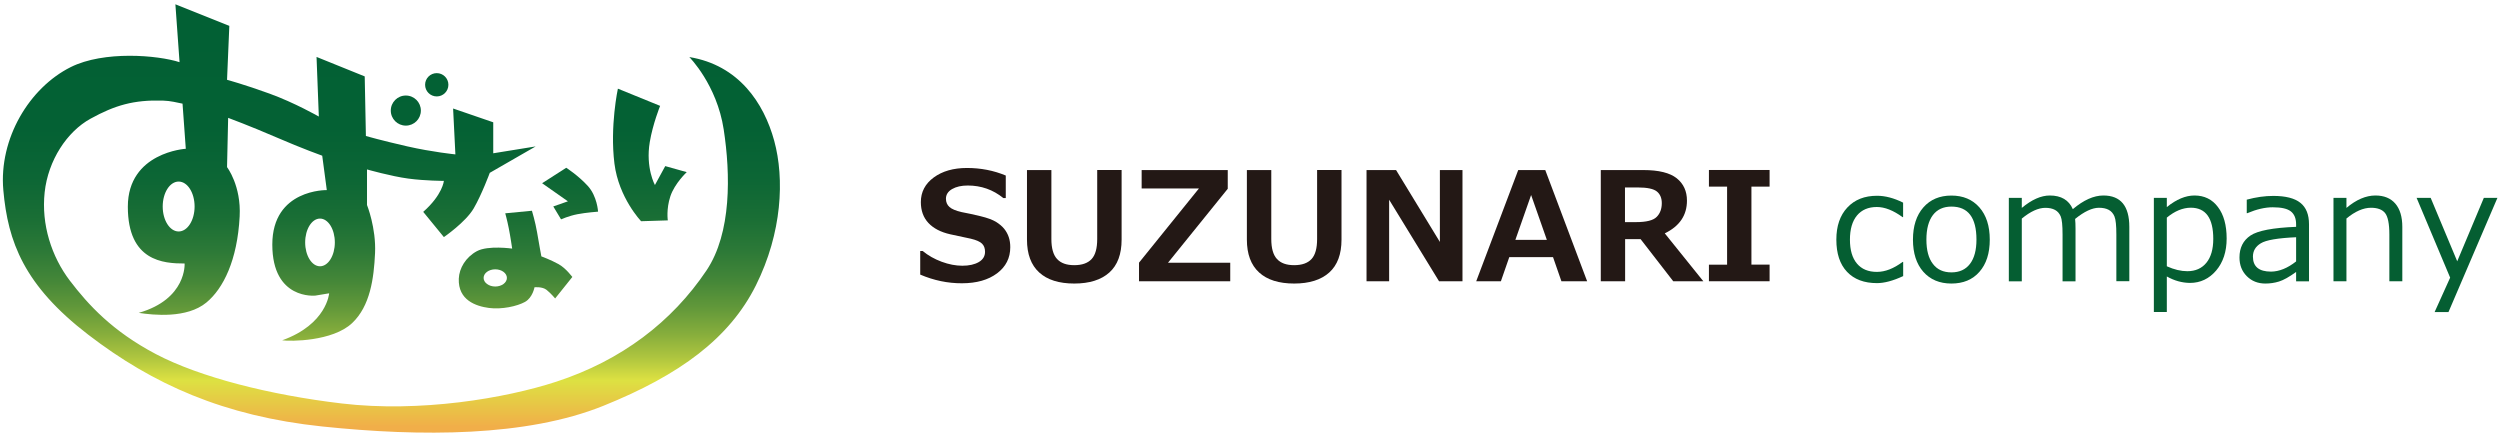 <?xml version="1.0" encoding="utf-8"?>
<!-- Generator: Adobe Illustrator 25.1.0, SVG Export Plug-In . SVG Version: 6.00 Build 0)  -->
<svg version="1.1" id="レイヤー_1" xmlns="http://www.w3.org/2000/svg" xmlns:xlink="http://www.w3.org/1999/xlink" x="0px"
	 y="0px" viewBox="0 0 360.62 62.8" style="enable-background:new 0 0 360.62 62.8;" xml:space="preserve">
<style type="text/css">
	.st0{fill:#231815;}
	.st1{fill:#055E32;}
	.st2{fill:url(#SVGID_1_);}
	.st3{fill:url(#SVGID_2_);}
	.st4{fill:url(#SVGID_3_);}
	.st5{fill:url(#SVGID_4_);}
	.st6{fill:url(#SVGID_5_);}
	.st7{fill:url(#SVGID_6_);}
</style>
<g>
	<g>
		<path class="st0" d="M132.74,39.61v-3.4h0.36c0.79,0.65,1.71,1.17,2.74,1.55c1.03,0.38,2.02,0.57,2.97,0.57
			c0.99,0,1.78-0.18,2.38-0.53c0.6-0.35,0.9-0.85,0.9-1.48c0-0.49-0.14-0.88-0.43-1.17c-0.29-0.29-0.83-0.53-1.63-0.72
			c-0.57-0.11-1.56-0.32-2.94-0.63c-1.39-0.31-2.44-0.86-3.17-1.64c-0.73-0.78-1.09-1.79-1.09-3.01c0-1.45,0.62-2.64,1.86-3.55
			c1.24-0.91,2.84-1.37,4.79-1.37c1.99,0,3.85,0.36,5.6,1.09v3.25h-0.35c-1.49-1.21-3.2-1.81-5.13-1.81c-0.92,0-1.67,0.17-2.26,0.51
			c-0.59,0.34-0.89,0.81-0.89,1.39c0,0.5,0.17,0.9,0.51,1.2c0.34,0.3,0.91,0.54,1.73,0.73c0.82,0.15,1.73,0.35,2.73,0.59
			c1,0.24,1.75,0.52,2.25,0.82c0.49,0.31,0.89,0.64,1.18,1s0.51,0.76,0.66,1.2c0.15,0.44,0.22,0.93,0.22,1.46
			c0,1.56-0.64,2.82-1.91,3.77c-1.27,0.95-2.96,1.43-5.06,1.43C136.71,40.87,134.71,40.45,132.74,39.61z"/>
		<path class="st0" d="M161.79,34.56c0,2.11-0.59,3.69-1.77,4.75s-2.87,1.59-5.06,1.59c-2.2,0-3.89-0.53-5.06-1.6
			c-1.17-1.07-1.76-2.65-1.76-4.73V24.53h3.52v9.94c0,1.33,0.27,2.3,0.82,2.89c0.55,0.6,1.37,0.89,2.48,0.89
			c1.13,0,1.97-0.3,2.51-0.89s0.8-1.55,0.8-2.88v-9.96h3.52V34.56z"/>
		<path class="st0" d="M177.47,40.57h-13.17v-2.68l8.64-10.7h-8.26v-2.66h12.42v2.7l-8.62,10.67h8.98V40.57z"/>
		<path class="st0" d="M193.51,34.56c0,2.11-0.59,3.69-1.77,4.75c-1.18,1.06-2.87,1.59-5.06,1.59c-2.2,0-3.89-0.53-5.06-1.6
			c-1.17-1.07-1.76-2.65-1.76-4.73V24.53h3.52v9.94c0,1.33,0.27,2.3,0.82,2.89c0.55,0.6,1.37,0.89,2.48,0.89
			c1.13,0,1.97-0.3,2.51-0.89c0.54-0.59,0.8-1.55,0.8-2.88v-9.96h3.52V34.56z"/>
		<path class="st0" d="M210.96,40.57h-3.38l-7.2-11.76v11.76h-3.26V24.53h4.26l6.32,10.37V24.53h3.26V40.57z"/>
		<path class="st0" d="M228.94,40.57h-3.71l-1.21-3.48h-6.31l-1.21,3.48h-3.56l6.06-16.04h3.9L228.94,40.57z M223.13,34.6
			l-2.27-6.47l-2.27,6.47H223.13z"/>
		<path class="st0" d="M245.7,40.57h-4.34l-4.71-6.08h-2.23v6.08h-3.51V24.53h6.14c2.23,0,3.83,0.4,4.82,1.19
			c0.98,0.79,1.47,1.86,1.47,3.22c0,2.12-1.07,3.69-3.2,4.72L245.7,40.57z M234.4,27.05v4.99h1.58c1.51,0,2.51-0.25,3-0.76
			c0.49-0.5,0.73-1.16,0.73-1.98c0-0.72-0.23-1.28-0.7-1.67s-1.39-0.59-2.77-0.59H234.4z"/>
		<path class="st0" d="M255.26,40.57h-8.75v-2.39h2.62V26.92h-2.62v-2.4h8.75v2.4h-2.62v11.25h2.62V40.57z"/>
	</g>
	<g>
		<path class="st1" d="M274.52,39.83c-1.44,0.67-2.7,1.01-3.77,1.01c-1.85,0-3.29-0.54-4.32-1.63s-1.54-2.63-1.54-4.64
			c0-1.97,0.53-3.51,1.59-4.64c1.06-1.13,2.48-1.69,4.28-1.69c1.18,0,2.44,0.33,3.76,0.99v2.09h-0.08
			c-1.33-0.97-2.57-1.46-3.71-1.46c-1.23,0-2.18,0.41-2.86,1.22c-0.68,0.82-1.02,1.98-1.02,3.49s0.34,2.66,1.02,3.46
			s1.63,1.19,2.87,1.19c1.19,0,2.42-0.48,3.71-1.44h0.08V39.83z"/>
		<path class="st1" d="M281.49,40.9c-1.71,0-3.06-0.57-4.06-1.7c-0.99-1.13-1.49-2.68-1.49-4.63s0.5-3.51,1.5-4.65
			c1-1.14,2.35-1.71,4.04-1.71c1.7,0,3.04,0.57,4.04,1.7c1,1.14,1.5,2.69,1.5,4.66s-0.5,3.52-1.5,4.65
			C284.54,40.34,283.19,40.9,281.49,40.9z M281.49,29.8c-1.16,0-2.05,0.41-2.67,1.22c-0.62,0.82-0.94,2-0.94,3.54
			c0,1.53,0.31,2.7,0.94,3.51c0.62,0.82,1.51,1.22,2.67,1.22c1.16,0,2.05-0.41,2.67-1.22c0.63-0.82,0.94-1.99,0.94-3.51
			C285.1,31.39,283.9,29.8,281.49,29.8z"/>
		<path class="st1" d="M305.28,40.57v-6.74c0-1.3-0.09-2.17-0.27-2.6c-0.18-0.44-0.46-0.76-0.83-0.96c-0.37-0.2-0.84-0.3-1.41-0.3
			c-0.97,0-2.12,0.54-3.44,1.61c0.04,0.37,0.06,0.84,0.06,1.42v7.58h-1.87v-6.74c0-1.33-0.09-2.21-0.27-2.63
			c-0.18-0.42-0.45-0.73-0.82-0.93s-0.83-0.3-1.39-0.3c-1.01,0-2.15,0.52-3.4,1.55v9.05h-1.87V28.54h1.87v1.45
			c1.43-1.19,2.77-1.79,4.04-1.79c1.64,0,2.75,0.66,3.32,1.97c1.55-1.31,3.02-1.97,4.41-1.97c2.49,0,3.74,1.51,3.74,4.53v7.83
			H305.28z"/>
		<path class="st1" d="M312.56,39.88v5.13h-1.87V28.54h1.87v1.33c1.37-1.11,2.7-1.67,3.99-1.67c1.42,0,2.55,0.55,3.38,1.66
			c0.84,1.1,1.26,2.62,1.26,4.55c0,1.89-0.51,3.43-1.52,4.62c-1.01,1.18-2.27,1.78-3.77,1.78C314.76,40.8,313.64,40.49,312.56,39.88
			z M312.56,31.39v7.02c1.06,0.48,2.05,0.71,2.96,0.71c1.17,0,2.09-0.41,2.75-1.22s0.99-1.96,0.99-3.44c0-3-1.08-4.5-3.25-4.5
			C314.86,29.97,313.71,30.44,312.56,31.39z"/>
		<path class="st1" d="M331.21,40.57v-1.34c-1,0.72-1.82,1.18-2.47,1.38s-1.3,0.29-1.97,0.29c-1.07,0-1.96-0.35-2.67-1.06
			c-0.71-0.71-1.06-1.61-1.06-2.7c0-1.4,0.53-2.45,1.58-3.16s3.25-1.13,6.59-1.26v-0.36c0-0.84-0.25-1.46-0.75-1.86
			c-0.5-0.4-1.37-0.6-2.62-0.6c-1.1,0-2.32,0.28-3.67,0.85h-0.08V28.8c1.33-0.36,2.6-0.54,3.83-0.54c1.78,0,3.08,0.33,3.91,1
			c0.83,0.66,1.24,1.69,1.24,3.09v8.23H331.21z M331.21,37.71v-3.49c-2.65,0.12-4.35,0.41-5.1,0.88c-0.76,0.46-1.13,1.1-1.13,1.92
			c0,1.44,0.87,2.16,2.62,2.16C328.77,39.17,329.98,38.68,331.21,37.71z"/>
		<path class="st1" d="M346.53,40.57h-1.87v-6.74c0-1.56-0.21-2.59-0.62-3.1c-0.41-0.51-1.09-0.76-2.03-0.76
			c-1.11,0-2.29,0.52-3.54,1.55v9.05h-1.87V28.54h1.87v1.45c1.41-1.19,2.81-1.79,4.18-1.79c1.24,0,2.2,0.39,2.87,1.17
			s1.01,1.9,1.01,3.37V40.57z"/>
		<path class="st1" d="M360.25,28.54l-7.06,16.47h-2l2.24-4.96l-4.84-11.51h2.03l3.83,9.15l3.84-9.15H360.25z"/>
	</g>
	<g>
		<linearGradient id="SVGID_1_" gradientUnits="userSpaceOnUse" x1="93.741" y1="3.891" x2="93.741" y2="61.568">
			<stop  offset="0" style="stop-color:#026034"/>
			<stop  offset="0.249" style="stop-color:#046134"/>
			<stop  offset="0.376" style="stop-color:#0C6635"/>
			<stop  offset="0.475" style="stop-color:#196E35"/>
			<stop  offset="0.56" style="stop-color:#2C7937"/>
			<stop  offset="0.636" style="stop-color:#458738"/>
			<stop  offset="0.705" style="stop-color:#63993A"/>
			<stop  offset="0.769" style="stop-color:#87AE3C"/>
			<stop  offset="0.828" style="stop-color:#AFC63F"/>
			<stop  offset="0.884" style="stop-color:#DDE142"/>
			<stop  offset="1" style="stop-color:#F1AE49"/>
		</linearGradient>
		<path class="st2" d="M89.13,12.79c0,0-1.17,5.41-0.5,10.8c0.62,4.96,3.85,8.32,3.85,8.32l3.85-0.12c0,0-0.25-1.61,0.37-3.48
			c0.62-1.86,2.36-3.48,2.36-3.48l-3.1-0.87l-1.49,2.73c0,0-1.37-2.48-0.74-6.21c0.43-2.58,1.49-5.21,1.49-5.21L89.13,12.79z"/>
		<linearGradient id="SVGID_2_" gradientUnits="userSpaceOnUse" x1="82.242" y1="3.891" x2="82.242" y2="61.568">
			<stop  offset="0" style="stop-color:#026034"/>
			<stop  offset="0.249" style="stop-color:#046134"/>
			<stop  offset="0.376" style="stop-color:#0C6635"/>
			<stop  offset="0.475" style="stop-color:#196E35"/>
			<stop  offset="0.56" style="stop-color:#2C7937"/>
			<stop  offset="0.636" style="stop-color:#458738"/>
			<stop  offset="0.705" style="stop-color:#63993A"/>
			<stop  offset="0.769" style="stop-color:#87AE3C"/>
			<stop  offset="0.828" style="stop-color:#AFC63F"/>
			<stop  offset="0.884" style="stop-color:#DDE142"/>
			<stop  offset="1" style="stop-color:#F1AE49"/>
		</linearGradient>
		<path class="st3" d="M81.68,24.2l-3.48,2.23l3.72,2.61l-2.11,0.74l1.12,1.86c0,0,1.12-0.5,2.36-0.74s2.98-0.37,2.98-0.37
			s-0.12-2.23-1.49-3.72C83.42,25.32,81.68,24.2,81.68,24.2z"/>
		<linearGradient id="SVGID_3_" gradientUnits="userSpaceOnUse" x1="58.537" y1="3.891" x2="58.537" y2="61.568">
			<stop  offset="0" style="stop-color:#026034"/>
			<stop  offset="0.249" style="stop-color:#046134"/>
			<stop  offset="0.376" style="stop-color:#0C6635"/>
			<stop  offset="0.475" style="stop-color:#196E35"/>
			<stop  offset="0.56" style="stop-color:#2C7937"/>
			<stop  offset="0.636" style="stop-color:#458738"/>
			<stop  offset="0.705" style="stop-color:#63993A"/>
			<stop  offset="0.769" style="stop-color:#87AE3C"/>
			<stop  offset="0.828" style="stop-color:#AFC63F"/>
			<stop  offset="0.884" style="stop-color:#DDE142"/>
			<stop  offset="1" style="stop-color:#F1AE49"/>
		</linearGradient>
		<circle class="st4" cx="58.54" cy="15.95" r="2.17"/>
		<linearGradient id="SVGID_4_" gradientUnits="userSpaceOnUse" x1="63.005" y1="3.891" x2="63.005" y2="61.568">
			<stop  offset="0" style="stop-color:#026034"/>
			<stop  offset="0.249" style="stop-color:#046134"/>
			<stop  offset="0.376" style="stop-color:#0C6635"/>
			<stop  offset="0.475" style="stop-color:#196E35"/>
			<stop  offset="0.56" style="stop-color:#2C7937"/>
			<stop  offset="0.636" style="stop-color:#458738"/>
			<stop  offset="0.705" style="stop-color:#63993A"/>
			<stop  offset="0.769" style="stop-color:#87AE3C"/>
			<stop  offset="0.828" style="stop-color:#AFC63F"/>
			<stop  offset="0.884" style="stop-color:#DDE142"/>
			<stop  offset="1" style="stop-color:#F1AE49"/>
		</linearGradient>
		<circle class="st5" cx="63" cy="12.23" r="1.68"/>
		<linearGradient id="SVGID_5_" gradientUnits="userSpaceOnUse" x1="74.359" y1="3.891" x2="74.359" y2="61.568">
			<stop  offset="0" style="stop-color:#026034"/>
			<stop  offset="0.249" style="stop-color:#046134"/>
			<stop  offset="0.376" style="stop-color:#0C6635"/>
			<stop  offset="0.475" style="stop-color:#196E35"/>
			<stop  offset="0.56" style="stop-color:#2C7937"/>
			<stop  offset="0.636" style="stop-color:#458738"/>
			<stop  offset="0.705" style="stop-color:#63993A"/>
			<stop  offset="0.769" style="stop-color:#87AE3C"/>
			<stop  offset="0.828" style="stop-color:#AFC63F"/>
			<stop  offset="0.884" style="stop-color:#DDE142"/>
			<stop  offset="1" style="stop-color:#F1AE49"/>
		</linearGradient>
		<path class="st6" d="M80.57,38.1c-1.12-0.62-2.48-1.12-2.48-1.12s-0.37-1.99-0.62-3.48c-0.25-1.49-0.74-3.1-0.74-3.1l-3.85,0.37
			c0,0,0.25,0.87,0.5,2.11c0.25,1.24,0.5,2.98,0.5,2.98s-3.48-0.5-5.09,0.37c-1.61,0.87-2.55,2.46-2.61,3.97
			c-0.12,3.1,2.48,3.97,4.34,4.22c1.86,0.25,4.1-0.25,5.21-0.87s1.37-2.11,1.37-2.11s1.12-0.12,1.74,0.37
			c0.62,0.5,1.24,1.24,1.24,1.24l2.48-3.1C82.55,39.97,81.68,38.72,80.57,38.1z M71.44,41.33c-0.93,0-1.68-0.56-1.68-1.24
			c0-0.69,0.75-1.24,1.68-1.24s1.68,0.56,1.68,1.24C73.12,40.77,72.37,41.33,71.44,41.33z"/>
		<linearGradient id="SVGID_6_" gradientUnits="userSpaceOnUse" x1="56.455" y1="3.891" x2="56.455" y2="61.568">
			<stop  offset="0" style="stop-color:#026034"/>
			<stop  offset="0.249" style="stop-color:#046134"/>
			<stop  offset="0.376" style="stop-color:#0C6635"/>
			<stop  offset="0.475" style="stop-color:#196E35"/>
			<stop  offset="0.56" style="stop-color:#2C7937"/>
			<stop  offset="0.636" style="stop-color:#458738"/>
			<stop  offset="0.705" style="stop-color:#63993A"/>
			<stop  offset="0.769" style="stop-color:#87AE3C"/>
			<stop  offset="0.828" style="stop-color:#AFC63F"/>
			<stop  offset="0.884" style="stop-color:#DDE142"/>
			<stop  offset="1" style="stop-color:#F1AE49"/>
		</linearGradient>
		<path class="st7" d="M111.68,20.31c-1.49-5.46-5.13-10.92-12.25-12.08c0,0,3.97,3.97,4.96,10.43s1.15,14.94-2.48,20.35
			C96.94,46.42,89.63,52,80.24,55.06c-7.38,2.41-19.69,4.47-30.94,3.14c-10.42-1.23-20.52-3.81-26.81-7.12
			c-6.29-3.31-9.76-7.12-12.41-10.59c-2.65-3.48-4.14-8.11-3.64-12.74c0.5-4.63,3.23-8.77,6.62-10.63
			c3.53-1.94,6.21-2.73,10.43-2.61c1.13,0.03,2.06,0.29,2.84,0.44l0.47,6.51c0,0-8.36,0.5-8.36,8.36s5.13,8.19,8.19,8.19
			c0,0,0.33,5.13-6.62,7.12c2.15,0.33,6.95,0.83,9.76-1.49c2.45-2.02,4.47-6.12,4.8-12.41c0.24-4.46-1.82-7.12-1.82-7.12L32.91,17
			c0,0,3.14,1.16,6.95,2.81c3.81,1.65,6.62,2.65,6.62,2.65l0.66,4.96c0,0-7.86-0.17-7.86,7.86s6.21,7.36,6.21,7.36l1.99-0.33
			c0,0-0.33,4.47-6.78,6.78c1.16,0.17,7.28,0.17,10.09-2.48c2.61-2.46,3.14-6.45,3.31-10.09c0.17-3.64-1.16-6.95-1.16-6.95v-5.13
			c0,0,3.48,0.99,5.96,1.32c2.48,0.33,5.13,0.33,5.13,0.33s-0.17,1.99-2.98,4.47l2.98,3.64c0,0,3.14-2.15,4.3-4.14
			c1.16-1.99,2.32-5.13,2.32-5.13l6.62-3.81l-6.12,0.99v-4.47l-5.79-1.99l0.33,6.62c0,0-3.31-0.33-6.95-1.16
			c-3.64-0.83-5.96-1.49-5.96-1.49l-0.17-8.6l-6.95-2.81l0.33,8.6c0,0-3.48-1.99-7.12-3.31c-3.64-1.32-6.12-1.99-6.12-1.99
			l0.33-7.78L25.3,0.62l0.6,8.35c-3.16-1.02-10.91-1.68-15.7,0.71c-5.96,2.98-10.38,10.3-9.72,17.75
			c0.66,7.45,2.98,13.73,12.25,20.85c9.27,7.12,19.53,11.75,33.76,13.24c14.23,1.49,29.46,1.49,40.54-2.98
			c11.09-4.47,18.2-9.76,22.01-17.38C112.83,33.55,113.17,25.78,111.68,20.31z M48.3,34.97c0,1.9-0.96,3.44-2.14,3.44
			c-1.18,0-2.14-1.54-2.14-3.44c0-1.9,0.96-3.44,2.14-3.44C47.34,31.53,48.3,33.07,48.3,34.97z M25.77,33.39
			c-1.27,0-2.3-1.61-2.3-3.6c0-1.99,1.03-3.6,2.3-3.6c1.27,0,2.3,1.61,2.3,3.6C28.07,31.78,27.04,33.39,25.77,33.39z"/>
	</g>
</g>
</svg>
